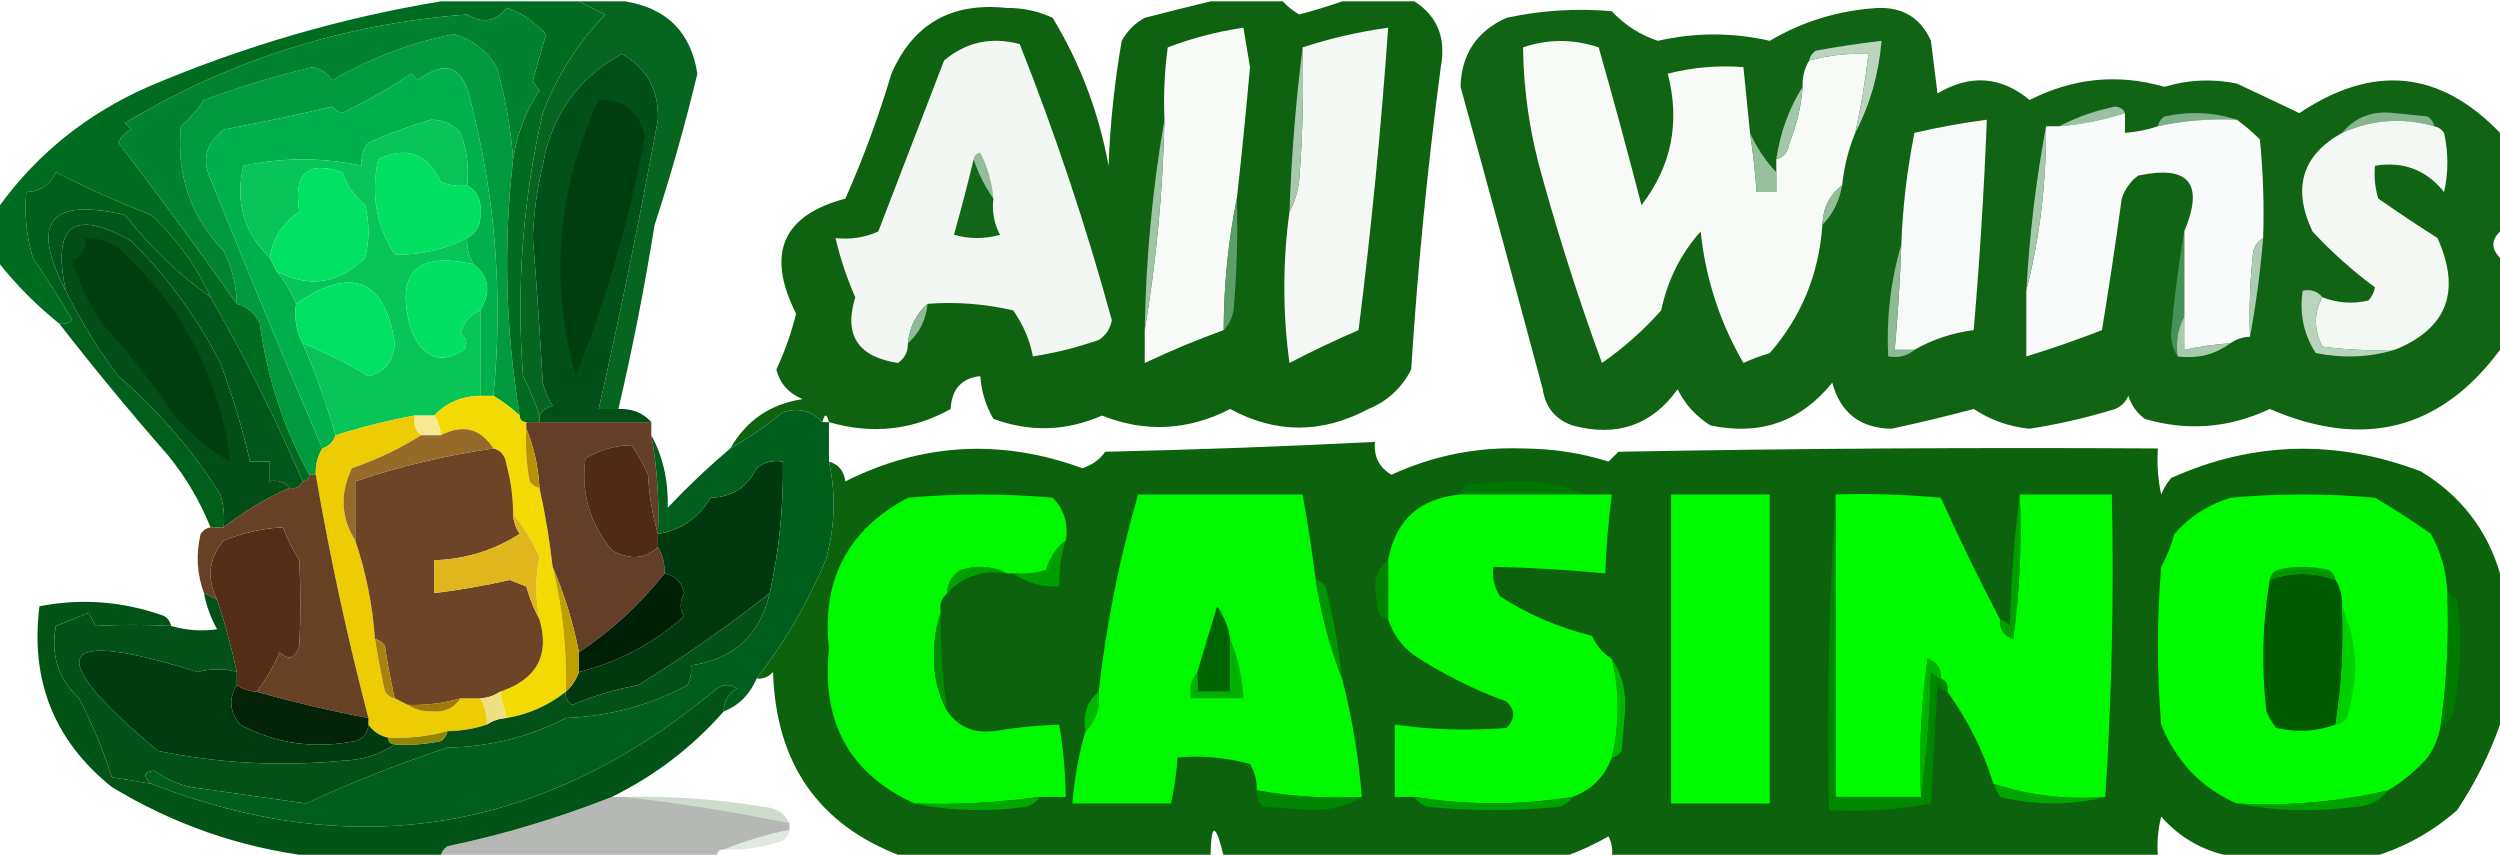 <svg width="1752" height="599" viewBox="0 0 1752 599" fill="none" xmlns="http://www.w3.org/2000/svg">
<g clip-path="url(#clip0_1390_1950)">
<path opacity="0.95" fill-rule="evenodd" clip-rule="evenodd" d="M848.337 0.953C865.244 0.953 882.146 0.953 899.053 0.953C902.151 4.489 905.992 7.561 910.579 10.168C921.077 7.325 931.068 4.253 940.547 0.953C957.454 0.953 974.356 0.953 991.263 0.953C1007.39 11.336 1013.54 26.695 1009.71 47.03C1000.4 117.219 993.486 187.871 988.958 258.984C982.416 271.865 972.429 281.081 958.99 286.63C926.347 303.996 894.073 303.996 862.169 286.63C832.615 301.764 802.647 303.301 772.263 291.238C747.168 302.219 721.81 302.987 696.19 293.542C690.8 284.296 687.729 274.313 686.969 263.592C673.847 265.014 666.931 272.694 666.221 286.63C639.577 301.512 611.148 304.584 580.926 295.845C579.391 289.702 577.851 289.702 576.316 295.845C568.662 287.789 559.441 285.486 548.653 288.934C536.827 298.516 524.53 306.963 511.769 314.276C523.018 294.601 539.925 283.082 562.484 279.719C552.742 275.702 546.596 268.79 544.042 258.984C550.013 246.217 554.623 233.162 557.874 219.819C536.735 177.75 548.261 150.872 592.453 139.184C604.993 110.814 615.75 81.632 624.726 51.638C639.826 16.802 666.719 1.443 705.411 5.561C716.776 5.458 727.532 7.762 737.684 12.472C757.076 44.476 770.138 79.034 776.874 116.145C777.99 86.728 781.06 57.546 786.095 28.599C789.935 21.688 795.316 16.312 802.232 12.472C818.147 8.396 833.519 4.556 848.337 0.953Z" fill="#045C05"/>
<path opacity="0.95" fill-rule="evenodd" clip-rule="evenodd" d="M1752 93.105C1752 116.143 1752 139.182 1752 162.22C1745.85 168.364 1745.85 174.508 1752 180.651C1752 202.154 1752 223.656 1752 245.159C1710.45 301.244 1656.66 315.067 1590.63 286.628C1562.1 300.039 1532.9 302.343 1503.03 293.54C1497.49 289.381 1493.65 284.005 1491.51 277.413C1489.72 281.689 1486.64 284.76 1482.28 286.628C1462.63 292.69 1442.65 297.298 1422.35 300.451C1408.03 299.037 1394.96 294.43 1383.16 286.628C1364.02 291.725 1344.82 296.333 1325.53 300.451C1303.66 300.111 1289.83 289.359 1284.03 268.197C1262.04 295.497 1233.6 305.481 1198.74 298.147C1188.63 291.887 1180.95 283.439 1175.68 272.805C1157.58 298.043 1132.99 306.49 1101.92 298.147C1089.92 293.839 1083 285.392 1081.17 272.805C1062.24 202.031 1043.04 131.38 1023.54 60.851C1024.12 37.988 1034.88 21.861 1055.81 12.47C1080.24 7.194 1104.83 5.658 1129.58 7.863C1138.49 17.508 1149.24 24.42 1161.85 28.597C1188.07 22.66 1214.2 22.66 1240.23 28.597C1263.5 14.861 1288.86 7.182 1316.31 5.559C1333.84 5.096 1346.14 12.775 1353.19 28.597C1354.73 40.884 1356.26 53.172 1357.8 65.459C1380.67 51.87 1402.19 53.406 1422.35 70.067C1452.96 54.55 1484.46 51.478 1516.86 60.851C1533.5 55.814 1550.4 55.046 1567.58 58.547C1582.12 65.351 1596.72 72.263 1611.38 79.282C1663.03 44.663 1709.9 49.271 1752 93.105Z" fill="#065D08"/>
<path fill-rule="evenodd" clip-rule="evenodd" d="M866.779 139.183C860.725 168.945 857.655 199.663 857.558 231.337C838.922 238.079 820.48 245.759 802.231 254.375C802.231 246.695 802.231 239.016 802.231 231.337C810.351 183.182 814.961 134.033 816.063 83.891C815.302 66.926 816.068 50.031 818.368 33.206C835.446 26.698 853.122 22.09 871.389 19.383C872.925 28.598 874.465 37.814 876 47.029C873.261 77.817 870.186 108.535 866.779 139.183Z" fill="#F7FAF7"/>
<path fill-rule="evenodd" clip-rule="evenodd" d="M903.663 148.398C907.361 141.71 909.666 134.03 910.579 125.36C912.884 94.68 913.65 63.962 912.884 33.206C931.935 26.925 951.912 22.317 972.821 19.383C967.869 90.234 960.954 160.885 952.074 231.337C935.587 238.425 919.45 246.104 903.663 254.375C898.854 219.088 898.854 183.762 903.663 148.398Z" fill="#F5F9F5"/>
<path opacity="0.975" fill-rule="evenodd" clip-rule="evenodd" d="M405.727 0.953C416.484 0.953 427.243 0.953 438 0.953C467.277 5.64 484.184 22.535 488.716 51.638C480.196 87.255 470.205 122.581 458.748 157.615C451.723 201.351 443.27 244.356 433.39 286.63C428.779 286.63 424.169 286.63 419.558 286.63C434.69 219.895 448.522 152.315 461.053 83.892C461.752 62.97 453.299 47.611 435.695 37.815C404.774 54.928 386.332 81.038 380.369 116.145C376.291 132.794 373.985 149.689 373.453 166.83C376.141 200.593 378.446 234.383 380.369 268.199C381.796 274.032 384.101 279.408 387.285 284.326C383.062 285.609 379.988 287.913 378.063 291.238C375.078 282.031 371.236 272.815 366.537 263.592C361.781 201.328 366.392 139.892 380.369 79.284C390.272 53.262 404.872 30.224 424.169 10.168C417.487 7.073 411.34 4.001 405.727 0.953Z" fill="#00631B"/>
<path fill-rule="evenodd" clip-rule="evenodd" d="M650.084 212.902C642.039 219.964 637.429 229.179 636.253 240.548C636.433 246.337 634.127 250.944 629.337 254.371C601.176 250.138 591.19 234.779 599.369 208.295C593.527 195.037 588.917 181.214 585.537 166.825C596.104 168.007 606.095 166.471 615.506 162.218C630.872 122.284 646.244 82.351 661.611 42.418C677.001 29.433 694.673 25.593 714.632 30.898C739.685 94.175 761.203 158.683 779.179 224.421C778.004 230.532 774.928 235.139 769.958 238.245C754.84 243.537 739.469 247.376 723.853 249.764C721.64 238.223 717.029 227.472 710.021 217.51C690.274 212.938 670.297 211.402 650.084 212.902Z" fill="#F3F7F3"/>
<path fill-rule="evenodd" clip-rule="evenodd" d="M1226.4 93.105C1228.53 106.847 1230.07 120.67 1231.01 134.574C1235.62 134.574 1240.23 134.574 1244.84 134.574C1244.84 129.966 1244.84 125.359 1244.84 120.751C1244.84 117.679 1244.84 114.608 1244.84 111.536C1250.14 110.194 1253.21 106.355 1254.06 100.016C1259.21 87.431 1262.28 74.376 1263.28 60.851C1262.98 54.13 1264.51 47.986 1267.89 42.42C1281.4 38.739 1295.24 37.203 1309.39 37.813C1307.28 56.42 1304.21 74.851 1300.17 93.105C1295.42 104.444 1292.34 116.731 1290.95 129.966C1282.28 136.395 1277.67 145.61 1277.12 157.613C1274.76 191.977 1262.46 221.927 1240.23 247.463C1233.91 249.313 1227.76 251.617 1221.79 254.374C1205.22 225.854 1195.24 195.136 1191.82 162.22C1177.84 177.877 1168.62 196.308 1164.16 217.513C1151.7 231.511 1137.86 243.798 1122.66 254.374C1107.1 211.944 1093.27 168.939 1081.17 125.359C1072.33 95.075 1067.72 64.357 1067.34 33.205C1084.79 27.239 1102.47 27.239 1120.36 33.205C1130.76 69.797 1140.75 106.659 1150.33 143.79C1171.44 116.451 1177.59 85.733 1168.77 51.636C1185.97 47.212 1203.64 45.676 1221.79 47.028C1223.32 62.387 1224.86 77.746 1226.4 93.105Z" fill="#F7FAF7"/>
<path fill-rule="evenodd" clip-rule="evenodd" d="M1300.17 93.105C1304.21 74.852 1307.28 56.421 1309.39 37.813C1295.23 37.203 1281.4 38.739 1267.89 42.421C1268.41 39.576 1269.94 37.272 1272.51 35.509C1287.84 32.697 1303.22 30.393 1318.61 28.598C1316.67 51.768 1310.52 73.271 1300.17 93.105Z" fill="#BAD4BF"/>
<path fill-rule="evenodd" clip-rule="evenodd" d="M359.622 111.534C352.714 171.042 354.251 230.942 364.232 291.234C358.514 285.895 352.366 281.287 345.79 277.411C352.648 207.507 347.269 138.391 329.653 70.065C324.29 46.268 311.995 41.66 292.769 56.242C291.232 54.706 289.695 53.17 288.158 51.634C272.802 61.856 256.665 71.072 239.748 79.281C237.046 78.316 234.741 76.78 232.832 74.673C207.78 80.604 182.422 85.98 156.758 90.8C144.374 100.515 141.301 112.034 147.537 125.357C173.028 188.834 199.154 251.806 225.916 314.273C222.532 319.839 220.995 325.982 221.306 332.704C219.769 332.704 218.232 332.704 216.695 332.704C198.662 299.708 187.135 264.383 182.116 226.727C178.617 219.525 173.238 214.918 165.979 212.904C165.651 199.95 162.577 187.663 156.758 176.042C133.466 151.519 123.476 122.337 126.79 88.496C133.028 83.034 138.407 76.891 142.927 70.065C167.567 60.966 192.925 53.287 219 47.027C224.816 48.221 229.426 51.292 232.832 56.242C260.76 40.207 289.192 29.455 318.127 23.988C331.196 27.813 341.186 35.493 348.095 47.027C353.881 66.888 357.724 88.39 359.622 111.534Z" fill="#019A3D"/>
<path fill-rule="evenodd" clip-rule="evenodd" d="M433.389 286.628C442.854 286.177 450.539 289.248 456.442 295.843C430.316 295.843 404.19 295.843 378.063 295.843C378.063 294.308 378.063 292.771 378.063 291.236C379.988 287.911 383.062 285.607 387.284 284.324C384.101 279.406 381.795 274.03 380.368 268.197C378.446 234.38 376.141 200.591 373.453 166.828C373.985 149.687 376.29 132.792 380.368 116.143C386.331 81.036 404.773 54.926 435.695 37.812C453.299 47.609 461.752 62.968 461.053 83.889C448.522 152.313 434.69 219.893 419.558 286.628C424.168 286.628 428.779 286.628 433.389 286.628Z" fill="#014F19"/>
<path fill-rule="evenodd" clip-rule="evenodd" d="M1567.58 83.891C1548.83 83.001 1530.39 84.537 1512.25 88.498C1512.76 85.654 1514.3 83.35 1516.86 81.587C1534.65 77.855 1551.55 78.623 1567.58 83.891Z" fill="#7DB088"/>
<path fill-rule="evenodd" clip-rule="evenodd" d="M1705.9 88.497C1683.9 82.197 1662.39 83.733 1641.35 93.105C1650.61 81.921 1662.9 77.313 1678.23 79.282C1685.92 80.05 1693.6 80.817 1701.28 81.586C1703.85 83.349 1705.38 85.652 1705.9 88.497Z" fill="#85B58F"/>
<path fill-rule="evenodd" clip-rule="evenodd" d="M1263.28 60.852C1262.28 74.376 1259.21 87.432 1254.06 100.017C1253.22 106.355 1250.14 110.195 1244.84 111.536C1247.53 92.958 1253.68 76.063 1263.28 60.852Z" fill="#A3C7AA"/>
<path fill-rule="evenodd" clip-rule="evenodd" d="M1489.2 79.284C1474.32 84.101 1458.95 87.173 1443.1 88.499C1455.03 82.204 1468.09 77.597 1482.29 74.676C1485.81 74.998 1488.12 76.534 1489.2 79.284Z" fill="#9BC1A2"/>
<path fill-rule="evenodd" clip-rule="evenodd" d="M1489.2 79.281C1489.2 83.889 1489.2 88.497 1489.2 93.104C1497.11 92.511 1504.8 90.976 1512.25 88.497C1530.39 84.535 1548.83 83 1567.58 83.889C1573.06 87.868 1578.44 92.476 1583.72 97.712C1586.02 120.699 1586.79 143.738 1586.02 166.827C1582.69 168.751 1580.39 171.823 1579.11 176.043C1576.81 195.951 1576.04 215.917 1576.8 235.943C1571.69 236.205 1567.08 237.741 1562.97 240.55C1552.08 241.353 1541.33 242.888 1530.7 245.158C1530.7 237.479 1530.7 229.799 1530.7 222.12C1530.7 202.153 1530.7 182.186 1530.7 162.22C1544.85 128.542 1534.09 115.487 1498.42 123.054C1492.88 127.213 1489.04 132.589 1486.9 139.181C1482.71 169.965 1478.1 200.682 1473.06 231.335C1455.53 238.189 1437.86 244.333 1420.04 249.766C1420.04 234.407 1420.04 219.048 1420.04 203.689C1429.49 166.502 1434.11 128.104 1433.87 88.497C1436.95 88.497 1440.02 88.497 1443.1 88.497C1458.95 87.171 1474.32 84.099 1489.2 79.281Z" fill="#F9FBFA"/>
<path fill-rule="evenodd" clip-rule="evenodd" d="M1705.89 88.498C1708.74 89.008 1711.04 90.544 1712.81 93.106C1715.89 106.929 1715.89 120.752 1712.81 134.575C1700.38 119.045 1684.24 112.901 1664.4 116.144C1663.66 123.974 1664.43 131.653 1666.7 139.183C1680.6 148.838 1694.43 158.054 1708.2 166.829C1724.95 204.168 1714.96 230.278 1678.23 245.16C1661.26 245.921 1644.35 245.153 1627.52 242.856C1621.46 230.854 1621.46 219.335 1627.52 208.298C1638.04 212.398 1648.79 213.166 1659.79 210.602C1662.2 208.016 1663.73 204.944 1664.4 201.387C1648.82 189.917 1634.21 176.862 1620.6 162.221C1606.29 131.844 1613.2 108.805 1641.35 93.106C1662.38 83.734 1683.9 82.198 1705.89 88.498Z" fill="#F4F8F4"/>
<path fill-rule="evenodd" clip-rule="evenodd" d="M1341.66 245.156C1337.05 245.156 1332.44 245.156 1327.83 245.156C1330.05 220.633 1331.58 196.059 1332.44 171.433C1333.39 145.085 1336.46 118.975 1341.66 93.102C1358.4 89.176 1375.31 86.104 1392.38 83.887C1390.45 133.131 1387.38 182.279 1383.16 231.333C1368.01 233.305 1354.18 237.913 1341.66 245.156Z" fill="#F7FAF8"/>
<path fill-rule="evenodd" clip-rule="evenodd" d="M345.79 277.409C342.716 277.409 339.642 277.409 336.569 277.409C336.569 257.443 336.569 237.476 336.569 217.509C344.305 204.563 342.768 193.812 331.958 185.255C328.574 179.69 327.037 173.546 327.348 166.825C334.232 163.083 337.305 156.939 336.569 148.394C337.305 139.849 334.232 133.705 327.348 129.963C328.793 117.306 327.255 105.019 322.737 93.102C317.261 86.927 310.345 83.856 301.99 83.886C287.097 88.337 272.497 93.713 258.19 100.013C254.333 104.673 252.795 110.048 253.579 116.14C225.953 110.269 198.29 110.269 170.59 116.14C164.64 141.285 170.787 162.787 189.032 180.648C190.568 183.72 192.106 186.791 193.642 189.863C199.412 196.779 204.023 204.458 207.474 212.902C206.115 223.202 207.652 232.417 212.084 240.548C221.154 261.377 228.838 282.88 235.137 305.055C233.6 309.663 230.527 312.735 225.916 314.271C199.154 251.804 173.028 188.832 147.537 125.355C141.3 112.032 144.374 100.513 156.758 90.798C182.422 85.978 207.78 80.602 232.832 74.671C234.741 76.778 237.046 78.314 239.748 79.278C256.665 71.069 272.802 61.854 288.158 51.632C289.695 53.168 291.232 54.704 292.769 56.24C311.995 41.658 324.289 46.266 329.653 70.063C347.269 138.389 352.648 207.505 345.79 277.409Z" fill="#00B04A"/>
<path opacity="0.997" fill-rule="evenodd" clip-rule="evenodd" d="M308.905 0.953C341.179 0.953 373.453 0.953 405.726 0.953C411.34 4.001 417.487 7.073 424.168 10.168C404.871 30.224 390.271 53.262 380.368 79.284C366.392 139.892 361.781 201.328 366.537 263.592C371.236 272.815 375.078 282.031 378.063 291.238C378.063 292.773 378.063 294.31 378.063 295.845C374.989 295.845 371.916 295.845 368.842 295.845C365.768 295.845 364.232 294.31 364.232 291.238C354.25 230.945 352.713 171.045 359.621 111.538C362.161 94.416 368.309 78.289 378.063 63.157C375.954 61.249 374.418 58.946 373.453 56.245C376.526 45.494 379.6 34.743 382.674 23.992C373.494 14.265 364.273 8.122 355.01 5.561C347.507 15.249 338.286 16.785 327.347 10.168C240.951 16.686 161.035 42.029 87.6 86.195C89.137 87.731 90.674 89.267 92.21 90.803C87.932 92.59 84.859 95.662 82.99 100.019C111.372 137.196 139.035 174.825 165.979 212.907C173.238 214.921 178.617 219.529 182.116 226.73C187.135 264.386 198.661 299.712 216.695 332.707C216.695 335.779 215.158 337.315 212.084 337.315C193.071 293.168 171.555 250.163 147.537 208.299C137.756 186.549 123.924 167.35 106.042 150.703C83.15 141.83 60.865 131.847 39.19 120.753C35.004 129.686 28.088 134.293 18.442 134.576C16.965 150.235 18.502 165.594 23.053 180.653C32.693 194.937 41.914 209.528 50.716 224.426C47.975 226.566 44.901 227.334 41.495 226.73C26.001 214.318 12.17 200.495 0 185.261C0 171.438 0 157.615 0 143.792C26.608 107.323 61.187 79.677 103.737 60.853C170.185 32.559 238.574 12.592 308.905 0.953Z" fill="#006C20"/>
<path fill-rule="evenodd" clip-rule="evenodd" d="M359.621 111.536C357.724 88.391 353.881 66.889 348.095 47.028C341.186 35.494 331.196 27.814 318.127 23.989C289.192 29.456 260.76 40.208 232.832 56.243C229.426 51.294 224.816 48.222 219 47.028C192.925 53.288 167.567 60.967 142.927 70.066C138.407 76.892 133.028 83.036 126.79 88.497C123.476 122.338 133.466 151.52 156.758 176.043C162.577 187.664 165.65 199.951 165.979 212.905C139.036 174.823 111.373 137.193 82.99 100.016C84.859 95.66 87.932 92.588 92.211 90.801C90.674 89.265 89.137 87.729 87.6 86.193C161.035 42.026 240.951 16.684 327.348 10.166C338.287 16.783 347.508 15.247 355.011 5.559C364.273 8.12 373.494 14.263 382.674 23.989C379.6 34.741 376.527 45.492 373.453 56.243C374.418 58.943 375.955 61.247 378.063 63.155C368.309 78.287 362.161 94.414 359.621 111.536Z" fill="#00822F"/>
<path fill-rule="evenodd" clip-rule="evenodd" d="M912.884 33.203C913.649 63.959 912.884 94.678 910.579 125.357C909.666 134.027 907.361 141.707 903.663 148.395C905.046 109.177 908.121 70.78 912.884 33.203Z" fill="#A8C9AE"/>
<path fill-rule="evenodd" clip-rule="evenodd" d="M327.347 129.966C334.231 133.708 337.305 139.852 336.568 148.397C337.305 156.942 334.231 163.086 327.347 166.827C311.267 175.016 294.362 178.856 276.631 178.347C263.586 158.053 259.745 135.783 265.105 111.535C285.194 102.202 299.793 107.578 308.905 127.662C314.868 129.92 321.015 130.688 327.347 129.966Z" fill="#00DF60"/>
<path fill-rule="evenodd" clip-rule="evenodd" d="M147.537 208.296C125.133 192.261 105.154 173.063 87.6 150.7C34.845 138.138 21.014 155.801 46.105 203.688C56.407 224.766 68.701 244.733 82.99 263.588C111.11 287.829 134.931 315.475 154.453 346.527C156.728 354.056 157.497 361.736 156.758 369.565C153.684 369.565 150.611 369.565 147.537 369.565C140.131 351.165 130.141 334.27 117.569 318.881C90.976 288.504 65.618 257.786 41.495 226.727C44.902 227.331 47.975 226.562 50.716 224.423C41.914 209.525 32.693 194.933 23.053 180.65C18.502 165.591 16.965 150.232 18.442 134.573C28.088 134.29 35.004 129.682 39.19 120.75C60.866 131.844 83.15 141.827 106.042 150.7C123.925 167.347 137.756 186.546 147.537 208.296Z" fill="#005F1B"/>
<path fill-rule="evenodd" clip-rule="evenodd" d="M419.558 70.069C437.318 69.717 448.076 78.165 451.832 95.412C441.314 153.143 425.177 209.203 403.421 263.592C384.952 197.518 390.331 133.01 419.558 70.069Z" fill="#003E12"/>
<path fill-rule="evenodd" clip-rule="evenodd" d="M682.358 111.537C682.635 109.035 684.17 107.499 686.969 106.93C692.202 117.097 695.272 127.849 696.19 139.184C690.21 130.561 685.6 121.346 682.358 111.537Z" fill="#94BD9B"/>
<path fill-rule="evenodd" clip-rule="evenodd" d="M1433.87 88.496C1434.11 128.104 1429.49 166.501 1420.04 203.688C1422.27 164.373 1426.88 125.976 1433.87 88.496Z" fill="#A6C8AC"/>
<path fill-rule="evenodd" clip-rule="evenodd" d="M327.347 129.964C321.015 130.686 314.867 129.918 308.905 127.66C299.793 107.576 285.194 102.2 265.105 111.533C259.744 135.781 263.586 158.051 276.631 178.345C294.362 178.854 311.267 175.014 327.347 166.825C327.036 173.547 328.573 179.691 331.958 185.256C291.29 175.997 276.69 191.355 288.158 231.333C296.499 250.991 308.794 255.599 325.042 245.156C327.888 240.783 327.119 236.943 322.737 233.637C324.923 225.672 329.534 220.296 336.568 217.51C336.568 237.477 336.568 257.444 336.568 277.41C323.446 277.648 312.688 282.255 304.295 291.233C299.684 291.233 295.074 291.233 290.463 291.233C271.643 294.683 253.201 299.291 235.137 305.056C228.838 282.881 221.154 261.378 212.084 240.548C228.1 246.861 243.468 254.541 258.189 263.587C269.702 260.687 275.85 253.008 276.631 240.548C269.68 195.454 246.628 186.239 207.474 212.902C204.023 204.459 199.412 196.78 193.642 189.864C216.251 202.102 236.998 199.03 255.884 180.648C258.958 168.361 258.958 156.074 255.884 143.787C248.428 137.561 243.049 129.881 239.747 120.748C215.414 112.335 205.425 121.551 209.779 148.395C198.233 156.108 191.317 166.859 189.031 180.648C170.787 162.788 164.639 141.286 170.589 116.141C198.289 110.27 225.953 110.27 253.579 116.141C252.795 110.049 254.332 104.674 258.189 100.014C272.497 93.713 287.097 88.338 301.989 83.887C310.345 83.856 317.26 86.928 322.737 93.102C327.255 105.02 328.792 117.307 327.347 129.964Z" fill="#08C557"/>
<path fill-rule="evenodd" clip-rule="evenodd" d="M1226.4 93.106C1231.22 103.565 1237.37 112.781 1244.84 120.752C1244.84 125.359 1244.84 129.967 1244.84 134.575C1240.23 134.575 1235.62 134.575 1231.01 134.575C1230.07 120.671 1228.53 106.847 1226.4 93.106Z" fill="#96BF9E"/>
<path fill-rule="evenodd" clip-rule="evenodd" d="M682.358 111.535C685.599 121.344 690.21 130.559 696.19 139.181C695.088 148.246 696.623 156.693 700.8 164.524C690.044 167.596 679.283 167.596 668.526 164.524C673.478 147.028 678.089 129.365 682.358 111.535Z" fill="#116617"/>
<path fill-rule="evenodd" clip-rule="evenodd" d="M193.642 189.865C192.106 186.793 190.568 183.722 189.032 180.65C191.318 166.861 198.233 156.109 209.779 148.396C205.425 121.552 215.415 112.336 239.748 120.75C243.05 129.882 248.429 137.562 255.884 143.788C258.958 156.075 258.958 168.362 255.884 180.65C236.998 199.032 216.251 202.104 193.642 189.865Z" fill="#00E161"/>
<path fill-rule="evenodd" clip-rule="evenodd" d="M147.537 208.297C171.556 250.161 193.072 293.166 212.084 337.312C210.509 341.175 207.435 342.711 202.863 341.92C199.595 337.755 194.984 336.219 189.032 337.312C189.032 332.705 189.032 328.097 189.032 323.489C184.421 323.489 179.811 323.489 175.2 323.489C170.372 301.902 163.456 278.864 154.453 254.374C138.321 222.804 117.573 194.39 92.211 169.132C51.631 145.906 36.262 157.425 46.105 203.689C21.014 155.802 34.845 138.139 87.6 150.701C105.154 173.063 125.133 192.262 147.537 208.297Z" fill="#00571C"/>
<path fill-rule="evenodd" clip-rule="evenodd" d="M1290.95 129.969C1289.05 140.966 1284.44 150.181 1277.12 157.615C1277.67 145.613 1282.28 136.397 1290.95 129.969Z" fill="#92BC9A"/>
<path fill-rule="evenodd" clip-rule="evenodd" d="M202.863 341.921C186.287 349.304 170.918 358.519 156.758 369.567C157.497 361.738 156.728 354.058 154.453 346.528C134.931 315.476 111.11 287.83 82.99 263.59C68.701 244.734 56.407 224.768 46.105 203.69C36.262 157.426 51.631 145.907 92.211 169.132C117.573 194.391 138.321 222.805 154.453 254.375C163.456 278.865 170.372 301.903 175.2 323.49C179.811 323.49 184.421 323.49 189.032 323.49C189.032 328.098 189.032 332.705 189.032 337.313C194.984 336.22 199.594 337.755 202.863 341.921Z" fill="#024D18"/>
<path fill-rule="evenodd" clip-rule="evenodd" d="M816.063 83.887C814.961 134.029 810.351 183.178 802.231 231.333C803.043 181.135 807.653 131.986 816.063 83.887Z" fill="#A0C5A6"/>
<path fill-rule="evenodd" clip-rule="evenodd" d="M331.958 185.257C342.769 193.813 344.305 204.565 336.569 217.51C329.535 220.297 324.924 225.673 322.737 233.637C327.12 236.943 327.888 240.783 325.043 245.157C308.794 255.599 296.5 250.991 288.158 231.334C276.691 191.356 291.291 175.997 331.958 185.257Z" fill="#00DF5F"/>
<path fill-rule="evenodd" clip-rule="evenodd" d="M212.084 240.55C207.652 232.42 206.115 223.204 207.474 212.904C246.628 186.241 269.68 195.456 276.632 240.55C275.85 253.009 269.703 260.689 258.19 263.589C243.468 254.542 228.1 246.863 212.084 240.55Z" fill="#00E161"/>
<path fill-rule="evenodd" clip-rule="evenodd" d="M866.78 139.18C867.545 165.335 866.775 191.445 864.474 217.51C863.405 223.212 861.099 227.82 857.559 231.334C857.655 199.66 860.726 168.942 866.78 139.18Z" fill="#5C9D69"/>
<path fill-rule="evenodd" clip-rule="evenodd" d="M1586.02 166.828C1584.02 190.64 1580.95 213.678 1576.8 235.944C1576.03 215.918 1576.8 195.952 1579.11 176.044C1580.39 171.824 1582.69 168.752 1586.02 166.828Z" fill="#ADCCB3"/>
<path fill-rule="evenodd" clip-rule="evenodd" d="M1627.52 208.296C1621.46 219.333 1621.46 230.852 1627.52 242.854C1644.35 245.151 1661.26 245.92 1678.23 245.158C1660.66 250.435 1642.22 251.203 1622.91 247.462C1614.42 234.439 1611.35 219.848 1613.69 203.689C1619.64 202.595 1624.25 204.131 1627.52 208.296Z" fill="#B9D4BD"/>
<path fill-rule="evenodd" clip-rule="evenodd" d="M59.937 166.829C68.275 166.789 75.959 169.093 82.99 173.74C128.1 215.092 154.226 265.008 161.368 323.49C146.386 315.017 133.323 304.266 122.179 291.236C107.032 268.411 90.127 246.909 71.463 226.729C62.46 213.124 55.544 198.533 50.716 182.956C57.508 179.686 60.582 174.311 59.937 166.829Z" fill="#003E12"/>
<path fill-rule="evenodd" clip-rule="evenodd" d="M1332.44 171.438C1331.58 196.064 1330.04 220.638 1327.83 245.161C1332.44 245.161 1337.05 245.161 1341.66 245.161C1336.74 249.466 1330.59 251.002 1323.22 249.768C1321.91 222.503 1324.99 196.393 1332.44 171.438Z" fill="#8FBA98"/>
<path fill-rule="evenodd" clip-rule="evenodd" d="M650.085 212.902C648.909 224.271 644.298 233.487 636.253 240.548C637.429 229.179 642.039 219.964 650.085 212.902Z" fill="#8EBA97"/>
<path fill-rule="evenodd" clip-rule="evenodd" d="M1530.69 162.219C1530.69 182.185 1530.69 202.152 1530.69 222.119C1526.26 230.249 1524.72 239.465 1526.08 249.765C1523.08 245.394 1521.54 240.018 1521.47 233.638C1523.69 209.041 1526.76 185.234 1530.69 162.219Z" fill="#469259"/>
<path fill-rule="evenodd" clip-rule="evenodd" d="M1530.69 222.121C1530.69 229.801 1530.69 237.48 1530.69 245.16C1541.33 242.89 1552.08 241.354 1562.97 240.552C1552.46 248.49 1540.16 251.561 1526.08 249.767C1524.72 239.467 1526.26 230.252 1530.69 222.121Z" fill="#A9CAAF"/>
<path fill-rule="evenodd" clip-rule="evenodd" d="M336.569 277.41C339.642 277.41 342.716 277.41 345.79 277.41C352.366 281.286 358.513 285.894 364.232 291.233C364.232 294.305 365.768 295.841 368.842 295.841C368.842 297.377 368.842 298.913 368.842 300.449C368.086 312.831 368.854 325.118 371.148 337.31C372.912 339.872 375.217 341.408 378.063 341.918C382.127 360.138 385.2 378.569 387.284 397.21C394.228 425.921 397.302 455.104 396.505 484.756C384.395 494.437 370.563 500.579 355.011 503.187C353.474 497.045 351.937 490.898 350.4 484.756C376.179 476.085 385.4 459.19 378.063 434.072C375.174 419.171 375.174 404.58 378.063 390.299C373.147 379.151 367 369.167 359.621 360.349C359.588 348.655 358.051 337.136 355.011 325.791C354.161 319.453 351.088 315.613 345.79 314.272C336.594 300.134 324.3 297.063 308.905 305.056C308.643 299.946 307.106 295.339 304.295 291.233C312.688 282.256 323.446 277.648 336.569 277.41Z" fill="#F4DA03"/>
<path fill-rule="evenodd" clip-rule="evenodd" d="M290.463 291.234C295.074 291.234 299.684 291.234 304.295 291.234C307.106 295.34 308.643 299.948 308.905 305.057C304.295 305.057 299.684 305.057 295.074 305.057C290.906 301.791 289.369 297.183 290.463 291.234Z" fill="#F6E991"/>
<path fill-rule="evenodd" clip-rule="evenodd" d="M290.464 291.234C289.37 297.183 290.906 301.791 295.074 305.057C280.264 314.422 264.127 322.101 246.664 328.096C238.099 345.748 238.868 362.643 248.969 378.781C256.428 400.694 261.039 423.732 262.801 447.896C264.797 460.178 267.102 472.464 269.716 484.757C271.48 487.319 273.786 488.854 276.632 489.365C279.706 490.9 282.779 492.438 285.853 493.973C290.227 496.977 295.606 498.516 301.99 498.581C311.248 499.47 318.164 496.396 322.737 489.365C327.348 489.365 331.958 489.365 336.569 489.365C339.954 494.931 341.49 501.073 341.179 507.796C332.257 510.791 323.036 512.325 313.516 512.404C300.008 516.085 286.176 517.62 272.022 517.011C266.131 515.712 261.52 512.639 258.19 507.796C258.19 506.262 258.19 504.723 258.19 503.188C243.39 446.617 231.095 389.789 221.306 332.704C220.995 325.982 222.532 319.838 225.916 314.273C230.527 312.737 233.601 309.665 235.137 305.057C253.202 299.292 271.644 294.685 290.464 291.234Z" fill="#EDCC04"/>
<path fill-rule="evenodd" clip-rule="evenodd" d="M368.842 300.451C368.842 298.916 368.842 297.379 368.842 295.844C371.916 295.844 374.99 295.844 378.063 295.844C404.19 295.844 430.316 295.844 456.442 295.844C456.442 298.916 456.442 301.987 456.442 305.059C460.557 327.81 462.093 350.849 461.053 374.175C457.274 361.248 454.969 347.425 454.137 332.705C450.88 325.422 447.037 318.511 442.611 311.971C431.454 312.084 420.695 315.156 410.337 321.186C406.948 344.881 413.095 366.384 428.779 385.694C441.354 392.628 452.113 391.86 461.053 383.39C464.437 388.956 465.972 395.099 465.663 401.821C448.574 423.512 428.595 441.943 405.726 457.113C401.734 436.563 395.587 416.596 387.284 397.213C385.2 378.572 382.127 360.141 378.063 341.921C377.251 327.05 374.178 313.227 368.842 300.451Z" fill="#643E26"/>
<path opacity="0.949" fill-rule="evenodd" clip-rule="evenodd" d="M1752 401.822C1752 437.148 1752 472.472 1752 507.799C1744.68 528.579 1734.69 548.545 1722.03 567.699C1704.79 582.817 1685.59 593.571 1664.4 599.953C1630.59 599.953 1596.78 599.953 1562.97 599.953C1543.84 596.359 1527.71 587.143 1514.56 572.306C1512.28 581.397 1511.51 590.613 1512.25 599.953C1384.69 599.953 1257.14 599.953 1129.58 599.953C1130.27 595.105 1129.5 590.498 1127.27 586.13C1117.29 591.802 1107.3 596.409 1097.31 599.953C1017.39 599.953 937.472 599.953 857.558 599.953C851.795 576.269 848.724 576.269 848.337 599.953C776.104 599.953 703.875 599.953 631.642 599.953C573.637 578.052 543.669 535.049 541.737 470.937C538.643 474.402 534.803 475.941 530.21 475.545C549.722 450.437 565.859 422.791 578.621 392.606C585.205 369.41 585.97 346.372 580.926 323.491C587.524 325.245 591.364 329.853 592.453 337.314C646.313 310.391 701.639 307.319 758.432 328.099C765.043 326.116 770.423 322.276 774.568 316.58C837.645 315.177 900.657 312.874 963.6 309.668C962.636 319.871 966.477 327.55 975.126 332.706C1004.22 319.301 1034.96 313.157 1067.34 314.276C1088.49 314.44 1108.48 317.512 1127.27 323.491C1129.58 321.187 1131.88 318.883 1134.19 316.58C1260.2 314.276 1386.22 313.508 1512.25 314.276C1511.5 325.135 1512.27 335.887 1514.56 346.53C1516.28 342.308 1518.59 338.468 1521.47 335.01C1578.78 309.271 1637.18 307.736 1696.67 330.403C1724.51 347.436 1742.95 371.242 1752 401.822Z" fill="#005B00"/>
<path fill-rule="evenodd" clip-rule="evenodd" d="M345.789 314.277C351.087 315.619 354.161 319.458 355.01 325.797C358.051 337.141 359.588 348.66 359.621 360.354C359.803 365.345 361.34 369.953 364.231 374.177C345.885 385.817 325.906 391.96 304.295 392.608C304.295 400.288 304.295 407.967 304.295 415.647C322.073 413.477 339.746 410.405 357.316 406.431C361.158 407.967 365 409.503 368.842 411.039C371.274 419.499 374.348 427.179 378.063 434.077C385.4 459.195 376.179 476.09 350.4 484.762C346.292 487.573 341.681 489.107 336.568 489.37C331.958 489.37 327.347 489.37 322.737 489.37C310.767 492.895 298.472 494.434 285.852 493.977C282.779 492.443 279.705 490.904 276.631 489.37C273.843 477.265 271.537 464.981 269.716 452.508C267.952 449.946 265.646 448.41 262.8 447.9C261.038 423.737 256.428 400.698 248.968 378.785C248.968 364.962 248.968 351.139 248.968 337.316C280.229 326.755 312.503 319.076 345.789 314.277Z" fill="#6F4426"/>
<path fill-rule="evenodd" clip-rule="evenodd" d="M461.053 374.173C461.053 377.245 461.053 380.316 461.053 383.388C452.112 391.858 441.354 392.626 428.779 385.692C413.095 366.382 406.948 344.879 410.337 321.184C420.695 315.154 431.454 312.082 442.611 311.969C447.037 318.509 450.88 325.42 454.137 332.703C454.969 347.423 457.274 361.246 461.053 374.173Z" fill="#522B14"/>
<path fill-rule="evenodd" clip-rule="evenodd" d="M345.789 314.273C312.503 319.071 280.229 326.751 248.968 337.311C248.968 351.134 248.968 364.957 248.968 378.781C238.867 362.643 238.099 345.748 246.663 328.096C264.127 322.101 280.264 314.422 295.074 305.057C299.684 305.057 304.295 305.057 308.905 305.057C324.299 297.064 336.594 300.135 345.789 314.273Z" fill="#966A29"/>
<path fill-rule="evenodd" clip-rule="evenodd" d="M368.843 300.453C374.178 313.229 377.252 327.052 378.064 341.922C375.217 341.412 372.912 339.877 371.148 337.315C368.855 325.123 368.086 312.835 368.843 300.453Z" fill="#B89206"/>
<path fill-rule="evenodd" clip-rule="evenodd" d="M1111.14 346.527C1081.94 346.527 1052.74 346.527 1023.54 346.527C1024.05 343.682 1025.58 341.378 1028.15 339.615C1038.9 338.847 1049.66 338.079 1060.42 337.311C1078.62 336.68 1095.53 339.752 1111.14 346.527Z" fill="#007700"/>
<path fill-rule="evenodd" clip-rule="evenodd" d="M746.906 378.781C740.234 383.952 735.624 390.864 733.074 399.516C725.54 401.79 717.855 402.558 710.021 401.82C708.486 401.82 706.946 401.82 705.411 401.82C695.6 396.617 684.843 395.849 673.137 399.516C667.037 403.275 663.967 408.651 663.916 415.643C659.748 418.91 658.213 423.517 659.306 429.466C656.253 437.776 654.718 446.991 654.695 457.112C653.971 472.382 657.042 486.205 663.916 498.581C671.597 509.308 682.354 513.916 696.19 512.404C711.483 509.856 726.85 508.322 742.295 507.797C745.126 524.546 746.666 541.442 746.906 558.481C740.76 558.481 734.609 558.481 728.463 558.481C699.468 562.499 670.269 564.034 640.863 563.089C595.487 542.368 575.505 506.272 580.927 454.808C575.601 406.539 594.044 371.214 636.253 348.831C670.062 345.759 703.875 345.759 737.684 348.831C745.753 356.914 748.828 366.897 746.906 378.781Z" fill="#00F900"/>
<path fill-rule="evenodd" clip-rule="evenodd" d="M922.105 406.427C925.84 430.699 931.99 453.738 940.547 475.543C947.505 502.645 952.115 530.291 954.379 558.481C929.357 559.781 904.77 558.246 880.61 553.873C880.975 547.285 879.439 541.138 876 535.443C859.37 530.886 842.463 529.347 825.284 530.835C824.482 541.714 822.947 552.464 820.674 563.089C797.621 563.089 774.568 563.089 751.516 563.089C752.936 545.303 756.011 528.411 760.737 512.404C767.994 505.023 771.069 495.807 769.958 484.758C775.264 437.515 784.486 391.438 797.621 346.527C836.04 346.527 874.465 346.527 912.884 346.527C916.457 366.405 919.528 386.372 922.105 406.427Z" fill="#00F800"/>
<path fill-rule="evenodd" clip-rule="evenodd" d="M1023.54 346.527C1052.74 346.527 1081.94 346.527 1111.14 346.527C1117.28 346.527 1123.43 346.527 1129.58 346.527C1127.18 364.87 1125.64 383.301 1124.97 401.82C1098.91 399.369 1072.78 397.834 1046.59 397.212C1045.6 404.787 1047.14 411.698 1051.2 417.947C1071 430.702 1092.52 439.917 1115.75 445.593C1118.8 452.59 1123.41 457.965 1129.58 461.72C1135.07 484.864 1135.07 507.903 1129.58 530.835C1124.36 544.603 1115.13 553.818 1101.92 558.481C1065.05 564.425 1028.17 564.425 991.263 558.481C986.653 558.481 982.042 558.481 977.432 558.481C977.432 541.585 977.432 524.693 977.432 507.797C1003.49 511.492 1029.61 512.261 1055.81 510.1C1061.96 503.958 1061.96 497.812 1055.81 491.67C1033.01 483.348 1011.49 472.598 991.263 459.416C982.324 452.817 976.178 444.37 972.821 434.073C972.821 420.25 972.821 406.427 972.821 392.604C977.833 364.569 994.74 349.21 1023.54 346.527Z" fill="#00FA00"/>
<path fill-rule="evenodd" clip-rule="evenodd" d="M1171.07 346.527C1194.13 346.527 1217.18 346.527 1240.23 346.527C1240.23 418.715 1240.23 490.9 1240.23 563.089C1217.18 563.089 1194.13 563.089 1171.07 563.089C1171.07 490.9 1171.07 418.715 1171.07 346.527Z" fill="#00FA00"/>
<path fill-rule="evenodd" clip-rule="evenodd" d="M1286.34 346.528C1310.98 345.764 1335.56 346.531 1360.11 348.832C1373.31 377.982 1387.15 406.396 1401.6 434.075C1401.21 440.965 1404.28 445.572 1410.82 447.898C1415.42 414.247 1416.96 380.457 1415.43 346.528C1436.95 346.528 1458.46 346.528 1479.98 346.528C1481.5 417.99 1479.96 488.639 1475.37 558.482C1448.23 560.593 1422.1 557.524 1396.99 549.267C1389.73 525.915 1378.97 504.416 1364.72 484.759C1365.51 480.188 1363.97 477.12 1360.11 475.544C1360.5 468.655 1357.43 464.048 1350.88 461.721C1346.29 493.827 1344.75 526.081 1346.27 558.482C1326.3 558.482 1306.31 558.482 1286.34 558.482C1286.34 487.833 1286.34 417.18 1286.34 346.528Z" fill="#00FA00"/>
<path fill-rule="evenodd" clip-rule="evenodd" d="M1415.43 346.527C1416.96 380.456 1415.42 414.246 1410.82 447.897C1404.28 445.571 1401.21 440.963 1401.6 434.073C1404.44 434.584 1406.75 436.119 1408.52 438.681C1409.31 407.137 1411.61 376.419 1415.43 346.527Z" fill="#009E00"/>
<path fill-rule="evenodd" clip-rule="evenodd" d="M1715.12 415.643C1716.3 446.627 1714.76 477.344 1710.51 507.797C1709.26 516.146 1706.18 523.822 1701.28 530.835C1692.94 540.193 1683.72 547.874 1673.62 553.874C1638.87 561.974 1603.52 565.047 1567.58 563.089C1542.8 552.353 1525.13 533.922 1514.56 507.797C1511.48 470.935 1511.48 434.074 1514.56 397.212C1518.53 389.9 1521.61 382.22 1523.78 374.174C1534.35 362.111 1547.41 353.664 1562.97 348.831C1596.78 345.759 1630.59 345.759 1664.4 348.831C1677.85 356.705 1690.92 365.152 1703.59 374.174C1710.73 387.129 1714.57 400.952 1715.12 415.643Z" fill="#00FA00"/>
<path fill-rule="evenodd" clip-rule="evenodd" d="M539.432 415.646C510.054 438.826 479.315 460.329 447.221 480.154C431.263 483.08 415.895 487.687 401.116 493.977C397.439 491.871 395.902 488.798 396.506 484.761C400.661 481.121 403.734 476.514 405.727 470.938C433.525 463.959 458.115 450.904 479.495 431.773C476.277 427.3 476.277 421.925 479.495 415.646C477.798 407.927 473.188 403.319 465.663 401.823C465.972 395.102 464.437 388.958 461.053 383.392C461.053 380.32 461.053 377.249 461.053 374.177C477.259 371.451 489.555 363.004 497.937 348.835C512.912 348.456 523.668 341.545 530.211 328.1C535.693 323.821 541.839 322.285 548.653 323.492C549.174 354.658 546.099 385.375 539.432 415.646Z" fill="#003910"/>
<path fill-rule="evenodd" clip-rule="evenodd" d="M179.811 484.759C174.698 484.496 170.087 482.962 165.979 480.151C165.979 477.078 165.979 474.009 165.979 470.936C162.306 453.78 157.695 436.885 152.148 420.251C144.7 405.293 146.237 391.47 156.758 378.782C171.163 373.158 184.994 370.086 198.253 369.566C201.419 377.742 205.261 385.422 209.779 392.605C210.742 413.332 210.742 433.298 209.779 452.505C206.988 461.634 202.377 463.17 195.948 457.113C191.678 467.213 186.299 476.428 179.811 484.759Z" fill="#562E18"/>
<path fill-rule="evenodd" clip-rule="evenodd" d="M1636.74 406.426C1621.28 400.863 1605.91 400.863 1590.63 406.426C1591.14 403.582 1592.68 401.278 1595.24 399.515C1607.54 396.443 1619.83 396.443 1632.13 399.515C1634.69 401.278 1636.23 403.582 1636.74 406.426Z" fill="#009600"/>
<path fill-rule="evenodd" clip-rule="evenodd" d="M465.663 401.82C473.188 403.316 477.798 407.924 479.495 415.643C476.277 421.922 476.277 427.298 479.495 431.77C458.115 450.901 433.525 463.956 405.727 470.936C405.727 466.328 405.727 461.72 405.727 457.113C428.595 441.943 448.574 423.512 465.663 401.82Z" fill="#002006"/>
<path fill-rule="evenodd" clip-rule="evenodd" d="M705.411 401.82C688.758 399.165 674.926 403.773 663.916 415.643C663.967 408.651 667.037 403.275 673.137 399.516C684.843 395.849 695.6 396.617 705.411 401.82Z" fill="#00A000"/>
<path fill-rule="evenodd" clip-rule="evenodd" d="M972.822 392.605C972.822 406.429 972.822 420.252 972.822 434.075C969.977 433.565 967.672 432.029 965.906 429.467C965.136 423.324 964.371 417.18 963.601 411.036C963.992 402.591 967.068 396.448 972.822 392.605Z" fill="#008400"/>
<path fill-rule="evenodd" clip-rule="evenodd" d="M1636.74 406.43C1640.12 411.996 1641.66 418.14 1641.35 424.861C1642.68 452.925 1641.14 480.573 1636.74 507.8C1623.33 512.725 1609.5 513.495 1595.24 510.103C1592.36 506.648 1590.05 502.805 1588.33 498.584C1584.68 467.496 1585.44 436.776 1590.63 406.43C1605.91 400.867 1621.28 400.867 1636.74 406.43Z" fill="#005A00"/>
<path fill-rule="evenodd" clip-rule="evenodd" d="M359.621 360.352C367 369.17 373.147 379.154 378.063 390.302C375.174 404.583 375.174 419.174 378.063 434.075C374.348 427.176 371.275 419.496 368.842 411.036C365 409.5 361.158 407.964 357.316 406.428C339.747 410.402 322.073 413.474 304.295 415.644C304.295 407.964 304.295 400.285 304.295 392.605C325.906 391.958 345.885 385.814 364.232 374.175C361.34 369.95 359.803 365.343 359.621 360.352Z" fill="#E0B61F"/>
<path fill-rule="evenodd" clip-rule="evenodd" d="M746.906 378.781C743.591 389.212 742.055 399.963 742.295 411.035C730.068 411.452 719.312 408.38 710.021 401.82C717.855 402.558 725.541 401.79 733.074 399.516C735.624 390.864 740.234 383.952 746.906 378.781Z" fill="#009F00"/>
<path fill-rule="evenodd" clip-rule="evenodd" d="M216.695 332.703C218.232 332.703 219.769 332.703 221.305 332.703C231.095 389.789 243.39 446.617 258.19 503.188C231.881 498.234 205.755 492.088 179.811 484.757C186.299 476.426 191.678 467.211 195.948 457.111C202.377 463.168 206.988 461.632 209.779 452.503C210.742 433.296 210.742 413.33 209.779 392.603C205.261 385.42 201.419 377.741 198.253 369.565C184.994 370.084 171.163 373.156 156.758 378.78C146.237 391.468 144.7 405.291 152.148 420.249C149.074 418.714 146 417.177 142.927 415.642C137.997 402.242 137.229 388.419 140.621 374.172C142.385 371.61 144.691 370.075 147.537 369.565C150.611 369.565 153.684 369.565 156.758 369.565C170.918 358.517 186.287 349.301 202.863 341.919C207.435 342.709 210.509 341.173 212.084 337.311C215.158 337.311 216.695 335.775 216.695 332.703Z" fill="#684125"/>
<path fill-rule="evenodd" clip-rule="evenodd" d="M862.169 447.898C862.169 460.185 862.169 472.471 862.169 484.759C854.483 484.759 846.802 484.759 839.116 484.759C839.116 480.152 839.116 475.544 839.116 470.936C843.699 455.711 848.31 440.351 852.948 424.859C857.844 431.871 860.919 439.55 862.169 447.898Z" fill="#006300"/>
<path fill-rule="evenodd" clip-rule="evenodd" d="M1641.35 424.859C1651.7 448.225 1653.24 472.798 1645.96 498.582C1644.82 504.172 1641.74 507.245 1636.74 507.798C1641.14 480.571 1642.68 452.923 1641.35 424.859Z" fill="#00D000"/>
<path fill-rule="evenodd" clip-rule="evenodd" d="M659.306 429.469C658.905 452.675 660.44 475.716 663.916 498.584C657.042 486.208 653.972 472.385 654.695 457.115C654.718 446.994 656.254 437.779 659.306 429.469Z" fill="#008E00"/>
<path fill-rule="evenodd" clip-rule="evenodd" d="M387.285 397.211C395.587 416.594 401.735 436.561 405.727 457.111C405.727 461.719 405.727 466.326 405.727 470.934C403.735 476.509 400.661 481.117 396.506 484.757C397.302 455.104 394.229 425.922 387.285 397.211Z" fill="#BF9E00"/>
<path fill-rule="evenodd" clip-rule="evenodd" d="M576.316 295.841C577.851 295.841 579.391 295.841 580.926 295.841C580.926 305.056 580.926 314.272 580.926 323.487C585.97 346.368 585.205 369.406 578.621 392.602C565.859 422.787 549.722 450.433 530.211 475.541C525.522 486.65 517.836 494.331 507.158 498.579C507.209 491.59 510.279 486.212 516.379 482.452C511.768 479.379 507.158 479.379 502.547 482.452C381.93 583.015 249.762 605.289 106.042 549.264C99.817 543.965 100.585 540.892 108.347 540.049C115.96 545.771 124.413 549.614 133.705 551.568C160.827 555.415 187.721 559.258 214.39 563.087C246.544 548.269 279.586 535.215 313.516 523.922C343.191 523.364 370.854 516.453 396.505 503.187C427.033 501.957 455.465 494.276 481.8 480.149C484.027 475.781 484.792 471.173 484.105 466.326C514.138 462.069 532.58 445.174 539.432 415.641C546.098 385.37 549.174 354.653 548.653 323.487C541.838 322.28 535.693 323.816 530.211 328.095C523.668 341.54 512.912 348.451 497.937 348.829C489.555 362.999 477.259 371.446 461.053 374.172C462.093 350.846 460.557 327.807 456.442 305.056C464.557 319.804 468.402 336.699 467.968 355.741C481.966 340.976 496.568 327.153 511.768 314.272C524.53 306.958 536.827 298.511 548.653 288.929C559.441 285.481 568.662 287.785 576.316 295.841Z" fill="#005F1D"/>
<path fill-rule="evenodd" clip-rule="evenodd" d="M1360.11 475.542C1357.26 475.03 1354.96 473.496 1353.19 470.934C1352.4 500.944 1350.09 530.129 1346.27 558.48C1344.75 526.079 1346.29 493.825 1350.88 461.719C1357.43 464.046 1360.5 468.653 1360.11 475.542Z" fill="#00B000"/>
<path fill-rule="evenodd" clip-rule="evenodd" d="M1715.12 415.645C1717.96 416.155 1720.27 417.69 1722.03 420.252C1725.31 445.722 1724.55 471.066 1719.73 496.279C1718.88 502.619 1715.8 506.458 1710.51 507.798C1714.76 477.346 1716.3 446.628 1715.12 415.645Z" fill="#007B00"/>
<path fill-rule="evenodd" clip-rule="evenodd" d="M922.105 406.43C924.95 406.94 927.255 408.476 929.021 411.037C934.36 432.314 938.205 453.816 940.548 475.545C931.99 453.74 925.84 430.702 922.105 406.43Z" fill="#009400"/>
<path fill-rule="evenodd" clip-rule="evenodd" d="M862.169 447.895C867.503 460.67 870.578 474.495 871.39 489.364C859.093 489.364 846.802 489.364 834.505 489.364C833.27 481.996 834.81 475.854 839.116 470.933C839.116 475.541 839.116 480.148 839.116 484.756C846.802 484.756 854.483 484.756 862.169 484.756C862.169 472.467 862.169 460.182 862.169 447.895Z" fill="#00B000"/>
<path fill-rule="evenodd" clip-rule="evenodd" d="M1129.58 461.719C1136.71 472.349 1139.78 484.633 1138.8 498.58C1138.03 507.796 1137.26 517.011 1136.49 526.226C1134.73 528.788 1132.42 530.323 1129.58 530.834C1135.07 507.902 1135.07 484.863 1129.58 461.719Z" fill="#00B700"/>
<path fill-rule="evenodd" clip-rule="evenodd" d="M769.959 484.762C771.07 495.811 767.995 505.026 760.738 512.408C758.681 500.843 761.752 491.627 769.959 484.762Z" fill="#00B700"/>
<path opacity="0.995" fill-rule="evenodd" clip-rule="evenodd" d="M119.874 438.682C101.504 437.673 83.831 437.673 66.853 438.682C65.317 435.61 63.779 432.538 62.243 429.466C54.558 432.538 46.874 435.61 39.19 438.682C35.392 458.917 40.77 475.81 55.327 489.366C64.652 507.295 72.336 525.726 78.379 544.659C87.601 546.193 96.822 547.732 106.043 549.266C249.762 605.291 381.931 583.018 502.548 482.455C507.159 479.381 511.769 479.381 516.38 482.455C510.28 486.215 507.209 491.592 507.159 498.582C485.079 523.703 458.954 543.668 428.78 558.482C391.116 573.341 352.694 584.861 313.516 593.039C310.953 594.804 309.416 597.108 308.906 599.951C278.169 599.951 247.432 599.951 216.695 599.951C167.631 593.772 121.526 577.645 78.379 551.57C38.007 519.187 21.102 476.948 27.664 424.859C57.3 419.094 86.5 421.398 115.264 431.77C117.827 433.533 119.364 435.837 119.874 438.682Z" fill="#005415"/>
<path fill-rule="evenodd" clip-rule="evenodd" d="M142.926 415.645C146 417.18 149.073 418.716 152.147 420.252C157.695 436.886 162.306 453.781 165.979 470.937C157.699 468.398 148.478 468.398 138.316 470.937C38.136 439.389 28.915 457.82 110.653 526.229C153.29 534.965 196.322 537.269 239.747 533.141C253.682 532.689 265.977 528.846 276.632 521.621C287.498 522.373 298.256 521.608 308.905 519.318C311.469 517.553 313.005 515.249 313.516 512.406C323.036 512.328 332.257 510.793 341.179 507.798C345.287 504.988 349.897 503.453 355.01 503.191C370.563 500.583 384.394 494.441 396.505 484.76C395.902 488.796 397.439 491.87 401.116 493.975C415.894 487.686 431.263 483.078 447.221 480.152C479.315 460.327 510.053 438.824 539.432 415.645C532.58 445.178 514.138 462.073 484.105 466.329C484.792 471.176 484.027 475.784 481.8 480.152C455.465 494.279 427.033 501.96 396.505 503.191C370.854 516.456 343.19 523.368 313.516 523.925C279.586 535.219 246.544 548.272 214.389 563.091C187.721 559.262 160.827 555.419 133.705 551.571C124.413 549.618 115.96 545.775 108.347 540.052C100.585 540.895 99.817 543.969 106.042 549.268C96.821 547.733 87.6 546.194 78.379 544.66C72.335 525.727 64.651 507.296 55.326 489.368C40.77 475.812 35.391 458.919 39.189 438.683C46.874 435.611 54.558 432.54 62.242 429.468C63.779 432.54 65.316 435.611 66.853 438.683C83.83 437.675 101.503 437.675 119.874 438.683C130.567 441.756 141.325 442.524 152.147 440.987C147.703 433.036 144.629 424.589 142.926 415.645Z" fill="#035119"/>
<path fill-rule="evenodd" clip-rule="evenodd" d="M313.516 512.402C313.006 515.245 311.469 517.549 308.906 519.314C298.256 521.604 287.498 522.369 276.632 521.618C273.558 521.618 272.021 520.083 272.021 517.01C286.176 517.618 300.008 516.084 313.516 512.402Z" fill="#928500"/>
<path fill-rule="evenodd" clip-rule="evenodd" d="M322.737 489.367C318.164 496.399 311.248 499.472 301.989 498.583C295.605 498.518 290.226 496.979 285.853 493.975C298.472 494.431 310.767 492.892 322.737 489.367Z" fill="#9E7B08"/>
<path fill-rule="evenodd" clip-rule="evenodd" d="M350.4 484.762C351.937 490.904 353.474 497.05 355.01 503.192C349.897 503.455 345.287 504.989 341.179 507.8C341.49 501.078 339.953 494.936 336.568 489.369C341.681 489.107 346.292 487.572 350.4 484.762Z" fill="#EEE080"/>
<path fill-rule="evenodd" clip-rule="evenodd" d="M165.979 480.152C170.087 482.963 174.698 484.497 179.811 484.76C205.755 492.091 231.881 498.238 258.19 503.191C258.19 504.725 258.19 506.264 258.19 507.798C257.833 513.558 254.759 517.396 248.969 519.318C220.189 525.054 193.294 521.211 168.284 507.798C160.854 498.786 160.085 489.57 165.979 480.152Z" fill="#052308"/>
<path fill-rule="evenodd" clip-rule="evenodd" d="M262.8 447.895C265.647 448.405 267.952 449.94 269.716 452.502C271.538 464.975 273.843 477.259 276.632 489.364C273.785 488.852 271.48 487.318 269.716 484.756C267.102 472.463 264.797 460.177 262.8 447.895Z" fill="#AA830F"/>
<path fill-rule="evenodd" clip-rule="evenodd" d="M165.979 470.935C165.979 474.008 165.979 477.077 165.979 480.151C160.085 489.569 160.853 498.784 168.284 507.797C193.294 521.21 220.189 525.053 248.968 519.316C254.759 517.395 257.833 513.556 258.19 507.797C261.52 512.639 266.13 515.713 272.021 517.012C272.021 520.085 273.558 521.62 276.632 521.62C265.977 528.845 253.682 532.687 239.747 533.139C196.322 537.268 153.29 534.964 110.653 526.227C28.915 457.818 38.136 439.388 138.316 470.935C148.478 468.396 157.699 468.396 165.979 470.935Z" fill="#003C11"/>
<path opacity="0.286" fill-rule="evenodd" clip-rule="evenodd" d="M428.779 558.48C431.853 558.48 434.927 558.48 438 558.48C476.12 562.835 514.54 568.977 553.264 576.911C553.264 578.446 553.264 579.985 553.264 581.519C537.012 584.79 521.645 589.398 507.158 595.342C504.083 595.342 502.548 596.876 502.548 599.95C438 599.95 373.453 599.95 308.906 599.95C309.416 597.107 310.953 594.803 313.516 593.038C352.694 584.86 391.116 573.34 428.779 558.48Z" fill="#020700"/>
<path opacity="0.196" fill-rule="evenodd" clip-rule="evenodd" d="M438 558.482C470.49 557.731 502.764 560.035 534.821 565.394C543.752 565.956 549.897 569.794 553.263 576.913C514.539 568.979 476.12 562.837 438 558.482Z" fill="#005400"/>
<path fill-rule="evenodd" clip-rule="evenodd" d="M1396.99 549.27C1422.1 557.527 1448.23 560.595 1475.37 558.485C1451.49 564.544 1426.89 564.544 1401.6 558.485C1399.93 555.338 1398.39 552.265 1396.99 549.27Z" fill="#00A500"/>
<path fill-rule="evenodd" clip-rule="evenodd" d="M728.463 558.48C726.536 561.807 723.465 564.111 719.242 565.392C692.275 569.161 666.152 568.396 640.863 563.088C670.269 564.033 699.468 562.498 728.463 558.48Z" fill="#00A500"/>
<path fill-rule="evenodd" clip-rule="evenodd" d="M880.611 553.875C904.77 558.248 929.358 559.782 954.379 558.483C944.831 564.514 933.304 567.583 919.8 567.698C908.274 566.929 896.748 566.164 885.221 565.394C881.754 562.302 880.214 558.464 880.611 553.875Z" fill="#008500"/>
<path fill-rule="evenodd" clip-rule="evenodd" d="M991.264 558.48C1028.17 564.424 1065.06 564.424 1101.92 558.48C1099.99 561.807 1096.92 564.111 1092.7 565.392C1061.96 568.465 1031.22 568.465 1000.48 565.392C996.261 564.111 993.191 561.807 991.264 558.48Z" fill="#00A000"/>
<path fill-rule="evenodd" clip-rule="evenodd" d="M1286.34 346.527C1286.34 417.178 1286.34 487.831 1286.34 558.481C1306.31 558.481 1326.3 558.481 1346.27 558.481C1350.09 530.13 1352.4 500.945 1353.19 470.935C1354.96 473.497 1357.26 475.031 1360.11 475.543C1363.97 477.119 1365.51 480.187 1364.72 484.758C1361.87 484.247 1359.57 482.712 1357.8 480.15C1356.26 507.797 1354.72 535.443 1353.19 563.089C1329.81 567.563 1305.99 569.102 1281.73 567.697C1280.2 493.167 1281.74 419.442 1286.34 346.527Z" fill="#008700"/>
<path fill-rule="evenodd" clip-rule="evenodd" d="M1673.62 553.875C1668.18 561.095 1660.5 564.938 1650.57 565.394C1622.07 569.168 1594.41 568.403 1567.58 563.09C1603.52 565.049 1638.87 561.975 1673.62 553.875Z" fill="#009F00"/>
<path opacity="0.128" fill-rule="evenodd" clip-rule="evenodd" d="M553.263 581.52C552.71 586.523 549.635 589.597 544.042 590.735C531.986 594.278 519.694 595.817 507.158 595.343C521.644 589.399 537.011 584.791 553.263 581.52Z" fill="#005500"/>
</g>
<defs>
<clipPath id="clip0_1390_1950">
<rect width="1752" height="599" fill="white"/>
</clipPath>
</defs>
</svg>

